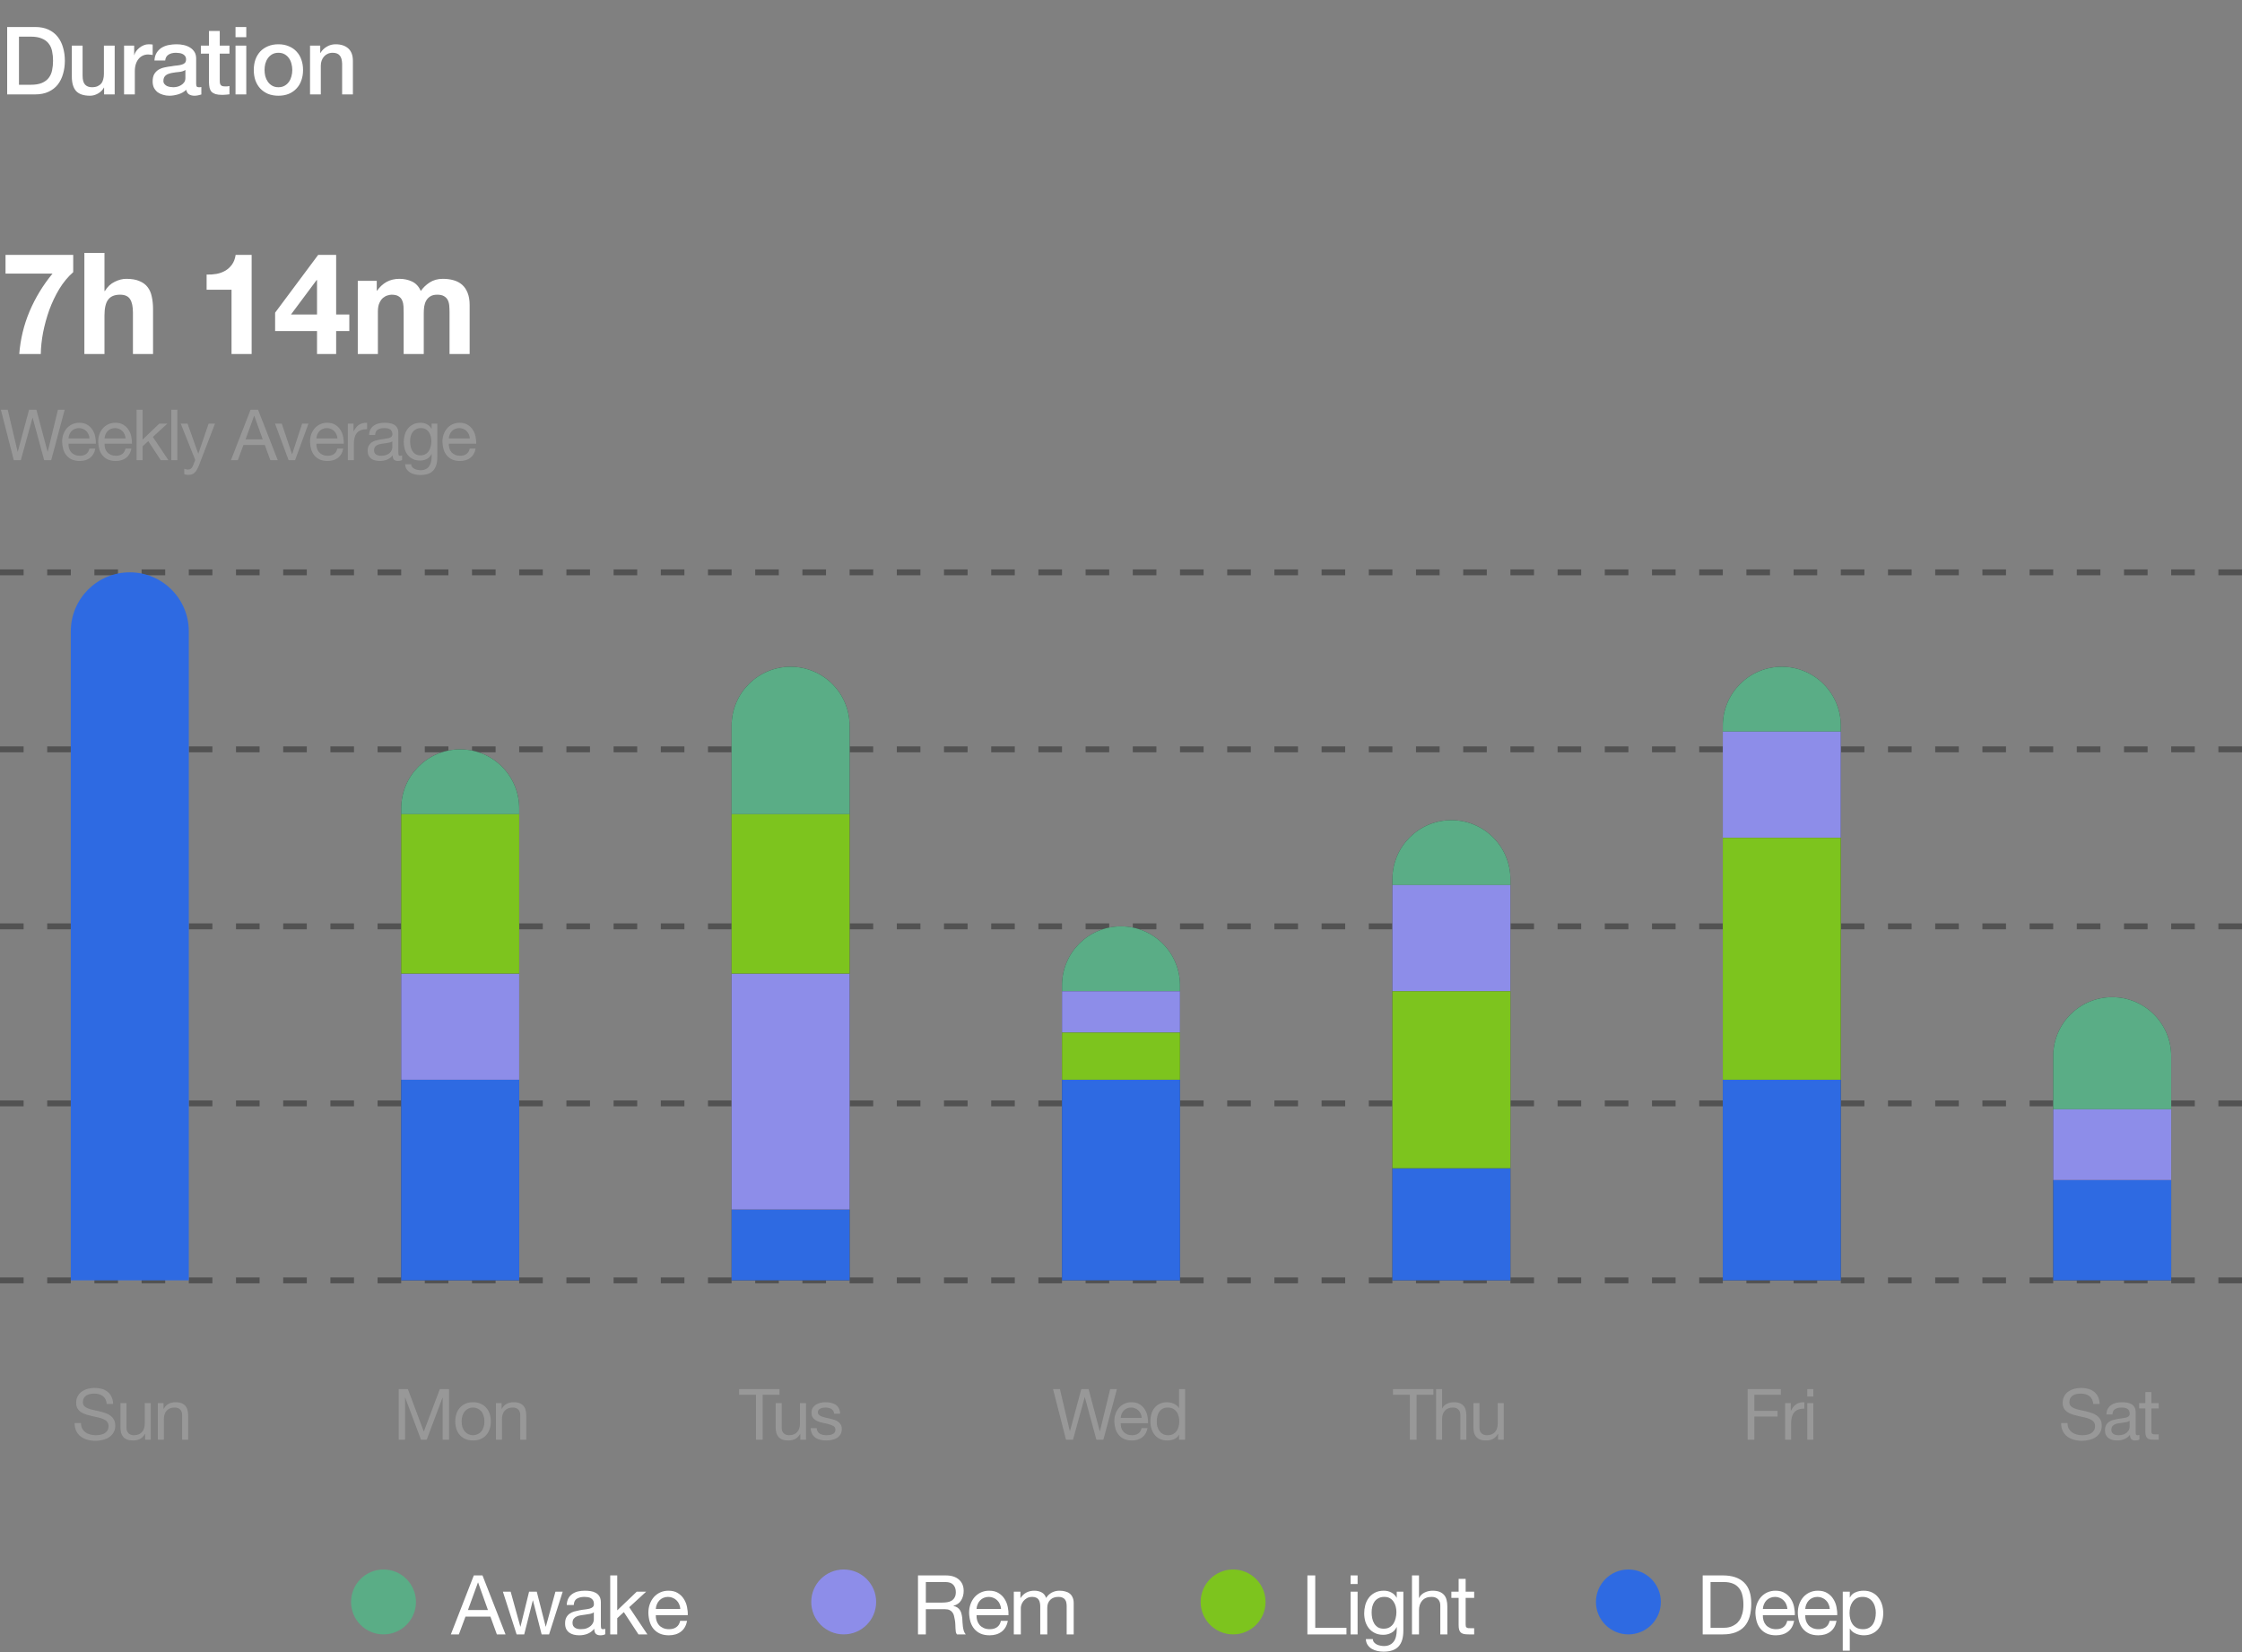 <svg width="380" height="280" viewBox="0 0 380 280" fill="none" xmlns="http://www.w3.org/2000/svg">
<rect x="0" y="0" width="380" height="280" fill="#808080" stroke="none"/>
<path d="M1.216 4.576H5.952C6.827 4.576 7.584 4.725 8.224 5.024C8.864 5.323 9.387 5.733 9.792 6.256C10.197 6.768 10.496 7.371 10.688 8.064C10.891 8.757 10.992 9.499 10.992 10.288C10.992 11.077 10.891 11.819 10.688 12.512C10.496 13.205 10.197 13.813 9.792 14.336C9.387 14.848 8.864 15.253 8.224 15.552C7.584 15.851 6.827 16 5.952 16H1.216V4.576ZM3.216 14.368H5.184C5.963 14.368 6.597 14.267 7.088 14.064C7.589 13.851 7.979 13.563 8.256 13.2C8.544 12.827 8.736 12.395 8.832 11.904C8.939 11.403 8.992 10.864 8.992 10.288C8.992 9.712 8.939 9.179 8.832 8.688C8.736 8.187 8.544 7.755 8.256 7.392C7.979 7.019 7.589 6.731 7.088 6.528C6.597 6.315 5.963 6.208 5.184 6.208H3.216V14.368ZM19.438 16H17.645V14.848H17.613C17.39 15.264 17.053 15.6 16.605 15.856C16.168 16.101 15.72 16.224 15.261 16.224C14.174 16.224 13.384 15.957 12.893 15.424C12.414 14.88 12.174 14.064 12.174 12.976V7.728H13.998V12.8C13.998 13.525 14.136 14.037 14.414 14.336C14.691 14.635 15.08 14.784 15.582 14.784C15.966 14.784 16.285 14.725 16.541 14.608C16.797 14.491 17.006 14.336 17.166 14.144C17.326 13.941 17.438 13.701 17.502 13.424C17.576 13.147 17.613 12.848 17.613 12.528V7.728H19.438V16ZM21.028 7.728H22.74V9.328H22.772C22.825 9.104 22.926 8.885 23.076 8.672C23.236 8.459 23.422 8.267 23.636 8.096C23.86 7.915 24.105 7.771 24.372 7.664C24.638 7.557 24.91 7.504 25.188 7.504C25.401 7.504 25.545 7.509 25.62 7.52C25.705 7.531 25.79 7.541 25.876 7.552V9.312C25.748 9.291 25.614 9.275 25.476 9.264C25.348 9.243 25.22 9.232 25.092 9.232C24.782 9.232 24.489 9.296 24.212 9.424C23.945 9.541 23.71 9.723 23.508 9.968C23.305 10.203 23.145 10.496 23.028 10.848C22.91 11.2 22.852 11.605 22.852 12.064V16H21.028V7.728ZM33.247 14.16C33.247 14.384 33.274 14.544 33.327 14.64C33.391 14.736 33.509 14.784 33.679 14.784C33.733 14.784 33.797 14.784 33.871 14.784C33.946 14.784 34.031 14.773 34.127 14.752V16.016C34.063 16.037 33.978 16.059 33.871 16.08C33.775 16.112 33.674 16.139 33.567 16.16C33.461 16.181 33.354 16.197 33.247 16.208C33.141 16.219 33.05 16.224 32.975 16.224C32.602 16.224 32.293 16.149 32.047 16C31.802 15.851 31.642 15.589 31.567 15.216C31.205 15.568 30.757 15.824 30.223 15.984C29.701 16.144 29.194 16.224 28.703 16.224C28.33 16.224 27.973 16.171 27.631 16.064C27.29 15.968 26.986 15.824 26.719 15.632C26.463 15.429 26.255 15.179 26.095 14.88C25.946 14.571 25.871 14.213 25.871 13.808C25.871 13.296 25.962 12.88 26.143 12.56C26.335 12.24 26.581 11.989 26.879 11.808C27.189 11.627 27.53 11.499 27.903 11.424C28.287 11.339 28.671 11.275 29.055 11.232C29.386 11.168 29.701 11.125 29.999 11.104C30.298 11.072 30.559 11.024 30.783 10.96C31.018 10.896 31.199 10.8 31.327 10.672C31.466 10.533 31.535 10.331 31.535 10.064C31.535 9.829 31.477 9.637 31.359 9.488C31.253 9.339 31.114 9.227 30.943 9.152C30.783 9.067 30.602 9.013 30.399 8.992C30.197 8.96 30.005 8.944 29.823 8.944C29.311 8.944 28.89 9.051 28.559 9.264C28.229 9.477 28.042 9.808 27.999 10.256H26.175C26.207 9.723 26.335 9.28 26.559 8.928C26.783 8.576 27.066 8.293 27.407 8.08C27.759 7.867 28.154 7.717 28.591 7.632C29.029 7.547 29.477 7.504 29.935 7.504C30.341 7.504 30.741 7.547 31.135 7.632C31.53 7.717 31.882 7.856 32.191 8.048C32.511 8.24 32.767 8.491 32.959 8.8C33.151 9.099 33.247 9.467 33.247 9.904V14.16ZM31.423 11.856C31.146 12.037 30.805 12.149 30.399 12.192C29.994 12.224 29.589 12.277 29.183 12.352C28.991 12.384 28.805 12.432 28.623 12.496C28.442 12.549 28.282 12.629 28.143 12.736C28.005 12.832 27.893 12.965 27.807 13.136C27.733 13.296 27.695 13.493 27.695 13.728C27.695 13.931 27.754 14.101 27.871 14.24C27.989 14.379 28.127 14.491 28.287 14.576C28.458 14.651 28.639 14.704 28.831 14.736C29.034 14.768 29.215 14.784 29.375 14.784C29.578 14.784 29.797 14.757 30.031 14.704C30.266 14.651 30.485 14.56 30.687 14.432C30.901 14.304 31.077 14.144 31.215 13.952C31.354 13.749 31.423 13.504 31.423 13.216V11.856ZM34.045 7.728H35.421V5.248H37.245V7.728H38.893V9.088H37.245V13.504C37.245 13.696 37.25 13.861 37.261 14C37.282 14.139 37.319 14.256 37.373 14.352C37.437 14.448 37.527 14.523 37.645 14.576C37.762 14.619 37.922 14.64 38.125 14.64C38.253 14.64 38.381 14.64 38.509 14.64C38.637 14.629 38.765 14.608 38.893 14.576V15.984C38.69 16.005 38.493 16.027 38.301 16.048C38.109 16.069 37.911 16.08 37.709 16.08C37.229 16.08 36.839 16.037 36.541 15.952C36.253 15.856 36.023 15.723 35.853 15.552C35.693 15.371 35.581 15.147 35.517 14.88C35.463 14.613 35.431 14.309 35.421 13.968V9.088H34.045V7.728ZM39.919 4.576H41.743V6.304H39.919V4.576ZM39.919 7.728H41.743V16H39.919V7.728ZM47.19 16.224C46.528 16.224 45.936 16.117 45.413 15.904C44.901 15.68 44.464 15.376 44.102 14.992C43.749 14.608 43.477 14.149 43.285 13.616C43.104 13.083 43.014 12.496 43.014 11.856C43.014 11.227 43.104 10.645 43.285 10.112C43.477 9.579 43.749 9.12 44.102 8.736C44.464 8.352 44.901 8.053 45.413 7.84C45.936 7.616 46.528 7.504 47.19 7.504C47.851 7.504 48.438 7.616 48.95 7.84C49.472 8.053 49.91 8.352 50.261 8.736C50.624 9.12 50.896 9.579 51.078 10.112C51.27 10.645 51.365 11.227 51.365 11.856C51.365 12.496 51.27 13.083 51.078 13.616C50.896 14.149 50.624 14.608 50.261 14.992C49.91 15.376 49.472 15.68 48.95 15.904C48.438 16.117 47.851 16.224 47.19 16.224ZM47.19 14.784C47.595 14.784 47.947 14.699 48.245 14.528C48.544 14.357 48.789 14.133 48.981 13.856C49.173 13.579 49.312 13.269 49.398 12.928C49.493 12.576 49.541 12.219 49.541 11.856C49.541 11.504 49.493 11.152 49.398 10.8C49.312 10.448 49.173 10.139 48.981 9.872C48.789 9.595 48.544 9.371 48.245 9.2C47.947 9.029 47.595 8.944 47.19 8.944C46.784 8.944 46.432 9.029 46.133 9.2C45.835 9.371 45.59 9.595 45.398 9.872C45.206 10.139 45.062 10.448 44.965 10.8C44.88 11.152 44.837 11.504 44.837 11.856C44.837 12.219 44.88 12.576 44.965 12.928C45.062 13.269 45.206 13.579 45.398 13.856C45.59 14.133 45.835 14.357 46.133 14.528C46.432 14.699 46.784 14.784 47.19 14.784ZM52.548 7.728H54.276V8.944L54.309 8.976C54.586 8.517 54.949 8.16 55.397 7.904C55.844 7.637 56.34 7.504 56.885 7.504C57.791 7.504 58.506 7.739 59.029 8.208C59.551 8.677 59.812 9.381 59.812 10.32V16H57.989V10.8C57.967 10.149 57.828 9.68 57.572 9.392C57.316 9.093 56.916 8.944 56.373 8.944C56.063 8.944 55.786 9.003 55.541 9.12C55.295 9.227 55.087 9.381 54.916 9.584C54.746 9.776 54.612 10.005 54.517 10.272C54.42 10.539 54.373 10.821 54.373 11.12V16H52.548V7.728Z" fill="white"/>
<path d="M12.409 46.128C11.529 46.896 10.745 47.84 10.057 48.96C9.385 50.08 8.817 51.272 8.353 52.536C7.905 53.8 7.553 55.08 7.297 56.376C7.057 57.672 6.929 58.88 6.913 60H3.265C3.457 57.488 4.041 55.072 5.017 52.752C6.009 50.432 7.305 48.304 8.905 46.368H0.937V43.2H12.409V46.128ZM14.3 42.864H17.708V49.32H17.78C18.212 48.6 18.764 48.08 19.436 47.76C20.108 47.424 20.764 47.256 21.404 47.256C22.316 47.256 23.06 47.384 23.636 47.64C24.228 47.88 24.692 48.224 25.028 48.672C25.364 49.104 25.596 49.64 25.724 50.28C25.868 50.904 25.94 51.6 25.94 52.368V60H22.532V52.992C22.532 51.968 22.372 51.208 22.052 50.712C21.732 50.2 21.164 49.944 20.348 49.944C19.42 49.944 18.748 50.224 18.332 50.784C17.916 51.328 17.708 52.232 17.708 53.496V60H14.3V42.864ZM42.651 60H39.243V49.104H35.02V46.536C35.611 46.552 36.179 46.512 36.724 46.416C37.283 46.304 37.779 46.12 38.212 45.864C38.66 45.592 39.035 45.24 39.34 44.808C39.644 44.376 39.843 43.84 39.94 43.2H42.651V60ZM53.734 47.472H53.662L49.318 53.304H53.734V47.472ZM53.734 56.112H46.63V52.992L53.926 43.2H56.974V53.304H59.206V56.112H56.974V60H53.734V56.112ZM60.641 47.592H63.857V49.272H63.905C64.353 48.632 64.889 48.136 65.513 47.784C66.153 47.432 66.881 47.256 67.697 47.256C68.481 47.256 69.193 47.408 69.833 47.712C70.489 48.016 70.985 48.552 71.321 49.32C71.689 48.776 72.185 48.296 72.809 47.88C73.449 47.464 74.201 47.256 75.065 47.256C75.721 47.256 76.329 47.336 76.889 47.496C77.449 47.656 77.929 47.912 78.329 48.264C78.729 48.616 79.041 49.08 79.265 49.656C79.489 50.216 79.601 50.896 79.601 51.696V60H76.193V52.968C76.193 52.552 76.177 52.16 76.145 51.792C76.113 51.424 76.025 51.104 75.881 50.832C75.737 50.56 75.521 50.344 75.233 50.184C74.961 50.024 74.585 49.944 74.105 49.944C73.625 49.944 73.233 50.04 72.929 50.232C72.641 50.408 72.409 50.648 72.233 50.952C72.073 51.24 71.961 51.576 71.897 51.96C71.849 52.328 71.825 52.704 71.825 53.088V60H68.417V53.04C68.417 52.672 68.409 52.312 68.393 51.96C68.377 51.592 68.305 51.256 68.177 50.952C68.065 50.648 67.865 50.408 67.577 50.232C67.305 50.04 66.897 49.944 66.353 49.944C66.193 49.944 65.977 49.984 65.705 50.064C65.449 50.128 65.193 50.264 64.937 50.472C64.697 50.664 64.489 50.952 64.313 51.336C64.137 51.704 64.049 52.192 64.049 52.8V60H60.641V47.592Z" fill="white"/>
<path d="M8.676 78H7.488L5.532 70.8H5.508L3.528 78H2.34L0.144 69.432H1.308L2.988 76.56H3.012L4.932 69.432H6.168L8.064 76.56H8.088L9.828 69.432H10.968L8.676 78ZM15.172 74.304C15.156 74.064 15.1 73.836 15.004 73.62C14.916 73.404 14.792 73.22 14.632 73.068C14.48 72.908 14.296 72.784 14.08 72.696C13.872 72.6 13.64 72.552 13.384 72.552C13.12 72.552 12.88 72.6 12.664 72.696C12.456 72.784 12.276 72.908 12.124 73.068C11.972 73.228 11.852 73.416 11.764 73.632C11.676 73.84 11.624 74.064 11.608 74.304H15.172ZM16.156 76.032C16.02 76.728 15.72 77.252 15.256 77.604C14.792 77.956 14.208 78.132 13.504 78.132C13.008 78.132 12.576 78.052 12.208 77.892C11.848 77.732 11.544 77.508 11.296 77.22C11.048 76.932 10.86 76.588 10.732 76.188C10.612 75.788 10.544 75.352 10.528 74.88C10.528 74.408 10.6 73.976 10.744 73.584C10.888 73.192 11.088 72.852 11.344 72.564C11.608 72.276 11.916 72.052 12.268 71.892C12.628 71.732 13.02 71.652 13.444 71.652C13.996 71.652 14.452 71.768 14.812 72C15.18 72.224 15.472 72.512 15.688 72.864C15.912 73.216 16.064 73.6 16.144 74.016C16.232 74.432 16.268 74.828 16.252 75.204H11.608C11.6 75.476 11.632 75.736 11.704 75.984C11.776 76.224 11.892 76.44 12.052 76.632C12.212 76.816 12.416 76.964 12.664 77.076C12.912 77.188 13.204 77.244 13.54 77.244C13.972 77.244 14.324 77.144 14.596 76.944C14.876 76.744 15.06 76.44 15.148 76.032H16.156ZM21.284 74.304C21.268 74.064 21.212 73.836 21.116 73.62C21.028 73.404 20.904 73.22 20.744 73.068C20.592 72.908 20.408 72.784 20.192 72.696C19.984 72.6 19.752 72.552 19.496 72.552C19.232 72.552 18.992 72.6 18.776 72.696C18.568 72.784 18.388 72.908 18.236 73.068C18.084 73.228 17.964 73.416 17.876 73.632C17.788 73.84 17.736 74.064 17.72 74.304H21.284ZM22.268 76.032C22.132 76.728 21.832 77.252 21.368 77.604C20.904 77.956 20.32 78.132 19.616 78.132C19.12 78.132 18.688 78.052 18.32 77.892C17.96 77.732 17.656 77.508 17.408 77.22C17.16 76.932 16.972 76.588 16.844 76.188C16.724 75.788 16.656 75.352 16.64 74.88C16.64 74.408 16.712 73.976 16.856 73.584C17 73.192 17.2 72.852 17.456 72.564C17.72 72.276 18.028 72.052 18.38 71.892C18.74 71.732 19.132 71.652 19.556 71.652C20.108 71.652 20.564 71.768 20.924 72C21.292 72.224 21.584 72.512 21.8 72.864C22.024 73.216 22.176 73.6 22.256 74.016C22.344 74.432 22.38 74.828 22.364 75.204H17.72C17.712 75.476 17.744 75.736 17.816 75.984C17.888 76.224 18.004 76.44 18.164 76.632C18.324 76.816 18.528 76.964 18.776 77.076C19.024 77.188 19.316 77.244 19.652 77.244C20.084 77.244 20.436 77.144 20.708 76.944C20.988 76.744 21.172 76.44 21.26 76.032H22.268ZM23.148 69.432H24.168V74.508L27 71.796H28.368L25.908 74.052L28.548 78H27.252L25.128 74.76L24.168 75.648V78H23.148V69.432ZM29.038 69.432H30.058V78H29.038V69.432ZM33.74 78.828C33.62 79.132 33.501 79.388 33.38 79.596C33.269 79.804 33.141 79.972 32.996 80.1C32.861 80.236 32.705 80.332 32.529 80.388C32.361 80.452 32.164 80.484 31.941 80.484C31.82 80.484 31.701 80.476 31.581 80.46C31.46 80.444 31.345 80.416 31.233 80.376V79.44C31.32 79.48 31.421 79.512 31.532 79.536C31.652 79.568 31.753 79.584 31.832 79.584C32.041 79.584 32.212 79.532 32.349 79.428C32.492 79.332 32.6 79.192 32.672 79.008L33.093 77.964L30.633 71.796H31.785L33.596 76.872H33.62L35.361 71.796H36.441L33.74 78.828ZM41.622 74.46H44.526L43.098 70.464H43.074L41.622 74.46ZM42.474 69.432H43.734L47.082 78H45.822L44.886 75.42H41.262L40.302 78H39.138L42.474 69.432ZM50.011 78H48.919L46.615 71.796H47.755L49.495 76.968H49.519L51.211 71.796H52.279L50.011 78ZM57.189 74.304C57.173 74.064 57.117 73.836 57.021 73.62C56.933 73.404 56.809 73.22 56.649 73.068C56.497 72.908 56.313 72.784 56.097 72.696C55.889 72.6 55.657 72.552 55.401 72.552C55.137 72.552 54.897 72.6 54.681 72.696C54.473 72.784 54.293 72.908 54.141 73.068C53.989 73.228 53.869 73.416 53.781 73.632C53.693 73.84 53.641 74.064 53.625 74.304H57.189ZM58.173 76.032C58.037 76.728 57.737 77.252 57.273 77.604C56.809 77.956 56.225 78.132 55.521 78.132C55.025 78.132 54.593 78.052 54.225 77.892C53.865 77.732 53.561 77.508 53.313 77.22C53.065 76.932 52.877 76.588 52.749 76.188C52.629 75.788 52.561 75.352 52.545 74.88C52.545 74.408 52.617 73.976 52.761 73.584C52.905 73.192 53.105 72.852 53.361 72.564C53.625 72.276 53.933 72.052 54.285 71.892C54.645 71.732 55.037 71.652 55.461 71.652C56.013 71.652 56.469 71.768 56.829 72C57.197 72.224 57.489 72.512 57.705 72.864C57.929 73.216 58.081 73.6 58.161 74.016C58.249 74.432 58.285 74.828 58.269 75.204H53.625C53.617 75.476 53.649 75.736 53.721 75.984C53.793 76.224 53.909 76.44 54.069 76.632C54.229 76.816 54.433 76.964 54.681 77.076C54.929 77.188 55.221 77.244 55.557 77.244C55.989 77.244 56.341 77.144 56.613 76.944C56.893 76.744 57.077 76.44 57.165 76.032H58.173ZM58.957 71.796H59.917V73.104H59.941C60.189 72.6 60.493 72.228 60.853 71.988C61.213 71.748 61.669 71.636 62.221 71.652V72.732C61.813 72.732 61.465 72.788 61.177 72.9C60.889 73.012 60.657 73.176 60.481 73.392C60.305 73.608 60.177 73.872 60.097 74.184C60.017 74.488 59.977 74.84 59.977 75.24V78H58.957V71.796ZM68.152 77.976C67.976 78.08 67.732 78.132 67.42 78.132C67.156 78.132 66.944 78.06 66.784 77.916C66.632 77.764 66.556 77.52 66.556 77.184C66.276 77.52 65.948 77.764 65.572 77.916C65.204 78.06 64.804 78.132 64.372 78.132C64.092 78.132 63.824 78.1 63.568 78.036C63.32 77.972 63.104 77.872 62.92 77.736C62.736 77.6 62.588 77.424 62.476 77.208C62.372 76.984 62.32 76.716 62.32 76.404C62.32 76.052 62.38 75.764 62.5 75.54C62.62 75.316 62.776 75.136 62.968 75C63.168 74.856 63.392 74.748 63.64 74.676C63.896 74.604 64.156 74.544 64.42 74.496C64.7 74.44 64.964 74.4 65.212 74.376C65.468 74.344 65.692 74.304 65.884 74.256C66.076 74.2 66.228 74.124 66.34 74.028C66.452 73.924 66.508 73.776 66.508 73.584C66.508 73.36 66.464 73.18 66.376 73.044C66.296 72.908 66.188 72.804 66.052 72.732C65.924 72.66 65.776 72.612 65.608 72.588C65.448 72.564 65.288 72.552 65.128 72.552C64.696 72.552 64.336 72.636 64.048 72.804C63.76 72.964 63.604 73.272 63.58 73.728H62.56C62.576 73.344 62.656 73.02 62.8 72.756C62.944 72.492 63.136 72.28 63.376 72.12C63.616 71.952 63.888 71.832 64.192 71.76C64.504 71.688 64.836 71.652 65.188 71.652C65.468 71.652 65.744 71.672 66.016 71.712C66.296 71.752 66.548 71.836 66.772 71.964C66.996 72.084 67.176 72.256 67.312 72.48C67.448 72.704 67.516 72.996 67.516 73.356V76.548C67.516 76.788 67.528 76.964 67.552 77.076C67.584 77.188 67.68 77.244 67.84 77.244C67.928 77.244 68.032 77.224 68.152 77.184V77.976ZM66.496 74.796C66.368 74.892 66.2 74.964 65.992 75.012C65.784 75.052 65.564 75.088 65.332 75.12C65.108 75.144 64.88 75.176 64.648 75.216C64.416 75.248 64.208 75.304 64.024 75.384C63.84 75.464 63.688 75.58 63.568 75.732C63.456 75.876 63.4 76.076 63.4 76.332C63.4 76.5 63.432 76.644 63.496 76.764C63.568 76.876 63.656 76.968 63.76 77.04C63.872 77.112 64 77.164 64.144 77.196C64.288 77.228 64.44 77.244 64.6 77.244C64.936 77.244 65.224 77.2 65.464 77.112C65.704 77.016 65.9 76.9 66.052 76.764C66.204 76.62 66.316 76.468 66.388 76.308C66.46 76.14 66.496 75.984 66.496 75.84V74.796ZM74.12 77.472C74.12 78.488 73.888 79.248 73.424 79.752C72.96 80.256 72.232 80.508 71.24 80.508C70.952 80.508 70.656 80.476 70.352 80.412C70.056 80.348 69.784 80.244 69.536 80.1C69.296 79.956 69.096 79.768 68.936 79.536C68.776 79.304 68.688 79.02 68.672 78.684H69.692C69.7 78.868 69.756 79.024 69.86 79.152C69.972 79.28 70.104 79.384 70.256 79.464C70.416 79.544 70.588 79.6 70.772 79.632C70.956 79.672 71.132 79.692 71.3 79.692C71.636 79.692 71.92 79.632 72.152 79.512C72.384 79.4 72.576 79.24 72.728 79.032C72.88 78.832 72.988 78.588 73.052 78.3C73.124 78.012 73.16 77.696 73.16 77.352V76.944H73.136C72.96 77.328 72.692 77.612 72.332 77.796C71.98 77.972 71.604 78.06 71.204 78.06C70.74 78.06 70.336 77.976 69.992 77.808C69.648 77.64 69.36 77.416 69.128 77.136C68.896 76.848 68.72 76.516 68.6 76.14C68.488 75.756 68.432 75.352 68.432 74.928C68.432 74.56 68.48 74.184 68.576 73.8C68.672 73.408 68.832 73.056 69.056 72.744C69.28 72.424 69.576 72.164 69.944 71.964C70.312 71.756 70.764 71.652 71.3 71.652C71.692 71.652 72.052 71.74 72.38 71.916C72.708 72.084 72.964 72.34 73.148 72.684H73.16V71.796H74.12V77.472ZM71.264 77.172C71.6 77.172 71.884 77.104 72.116 76.968C72.356 76.824 72.548 76.64 72.692 76.416C72.836 76.184 72.94 75.924 73.004 75.636C73.076 75.348 73.112 75.06 73.112 74.772C73.112 74.5 73.08 74.232 73.016 73.968C72.952 73.704 72.848 73.468 72.704 73.26C72.568 73.044 72.388 72.872 72.164 72.744C71.94 72.616 71.668 72.552 71.348 72.552C71.02 72.552 70.74 72.616 70.508 72.744C70.276 72.864 70.084 73.028 69.932 73.236C69.788 73.444 69.68 73.684 69.608 73.956C69.544 74.228 69.512 74.512 69.512 74.808C69.512 75.088 69.54 75.368 69.596 75.648C69.652 75.928 69.748 76.184 69.884 76.416C70.02 76.64 70.2 76.824 70.424 76.968C70.648 77.104 70.928 77.172 71.264 77.172ZM79.633 74.304C79.617 74.064 79.561 73.836 79.465 73.62C79.377 73.404 79.253 73.22 79.093 73.068C78.941 72.908 78.757 72.784 78.541 72.696C78.333 72.6 78.101 72.552 77.845 72.552C77.581 72.552 77.341 72.6 77.125 72.696C76.917 72.784 76.737 72.908 76.585 73.068C76.433 73.228 76.313 73.416 76.225 73.632C76.137 73.84 76.085 74.064 76.069 74.304H79.633ZM80.617 76.032C80.481 76.728 80.181 77.252 79.717 77.604C79.253 77.956 78.669 78.132 77.965 78.132C77.469 78.132 77.037 78.052 76.669 77.892C76.309 77.732 76.005 77.508 75.757 77.22C75.509 76.932 75.321 76.588 75.193 76.188C75.073 75.788 75.005 75.352 74.989 74.88C74.989 74.408 75.061 73.976 75.205 73.584C75.349 73.192 75.549 72.852 75.805 72.564C76.069 72.276 76.377 72.052 76.729 71.892C77.089 71.732 77.481 71.652 77.905 71.652C78.457 71.652 78.913 71.768 79.273 72C79.641 72.224 79.933 72.512 80.149 72.864C80.373 73.216 80.525 73.6 80.605 74.016C80.693 74.432 80.729 74.828 80.713 75.204H76.069C76.061 75.476 76.093 75.736 76.165 75.984C76.237 76.224 76.353 76.44 76.513 76.632C76.673 76.816 76.877 76.964 77.125 77.076C77.373 77.188 77.665 77.244 78.001 77.244C78.433 77.244 78.785 77.144 79.057 76.944C79.337 76.744 79.521 76.44 79.609 76.032H80.617Z" fill="#989898"/>
<path d="M0 97H380" stroke="#525252" stroke-dasharray="4 4"/>
<path d="M0 127H380" stroke="#525252" stroke-dasharray="4 4"/>
<path d="M0 157H380" stroke="#525252" stroke-dasharray="4 4"/>
<path d="M0 187H380" stroke="#525252" stroke-dasharray="4 4"/>
<path d="M0 217H380" stroke="#525252" stroke-dasharray="4 4"/>
<path d="M18.095 237.94C18.031 237.324 17.807 236.88 17.423 236.608C17.047 236.328 16.563 236.188 15.971 236.188C15.731 236.188 15.495 236.212 15.263 236.26C15.031 236.308 14.823 236.388 14.639 236.5C14.463 236.612 14.319 236.764 14.207 236.956C14.103 237.14 14.051 237.372 14.051 237.652C14.051 237.916 14.127 238.132 14.279 238.3C14.439 238.46 14.647 238.592 14.903 238.696C15.167 238.8 15.463 238.888 15.791 238.96C16.119 239.024 16.451 239.096 16.787 239.176C17.131 239.256 17.467 239.352 17.795 239.464C18.123 239.568 18.415 239.712 18.671 239.896C18.935 240.08 19.143 240.312 19.295 240.592C19.455 240.872 19.535 241.224 19.535 241.648C19.535 242.104 19.431 242.496 19.223 242.824C19.023 243.144 18.763 243.408 18.443 243.616C18.123 243.816 17.763 243.96 17.363 244.048C16.971 244.144 16.579 244.192 16.187 244.192C15.707 244.192 15.251 244.132 14.819 244.012C14.395 243.892 14.019 243.712 13.691 243.472C13.371 243.224 13.115 242.912 12.923 242.536C12.739 242.152 12.647 241.7 12.647 241.18H13.727C13.727 241.54 13.795 241.852 13.931 242.116C14.075 242.372 14.259 242.584 14.483 242.752C14.715 242.92 14.983 243.044 15.287 243.124C15.591 243.204 15.903 243.244 16.223 243.244C16.479 243.244 16.735 243.22 16.991 243.172C17.255 243.124 17.491 243.044 17.699 242.932C17.907 242.812 18.075 242.652 18.203 242.452C18.331 242.252 18.395 241.996 18.395 241.684C18.395 241.388 18.315 241.148 18.155 240.964C18.003 240.78 17.795 240.632 17.531 240.52C17.275 240.4 16.983 240.304 16.655 240.232C16.327 240.16 15.991 240.088 15.647 240.016C15.311 239.936 14.979 239.848 14.651 239.752C14.323 239.648 14.027 239.516 13.763 239.356C13.507 239.188 13.299 238.976 13.139 238.72C12.987 238.456 12.911 238.128 12.911 237.736C12.911 237.304 12.999 236.932 13.175 236.62C13.351 236.3 13.583 236.04 13.871 235.84C14.167 235.632 14.499 235.48 14.867 235.384C15.243 235.28 15.627 235.228 16.019 235.228C16.459 235.228 16.867 235.28 17.243 235.384C17.619 235.488 17.947 235.652 18.227 235.876C18.515 236.1 18.739 236.384 18.899 236.728C19.067 237.064 19.159 237.468 19.175 237.94H18.095ZM25.555 244H24.595V243.016H24.571C24.355 243.4 24.079 243.684 23.743 243.868C23.407 244.044 23.011 244.132 22.555 244.132C22.147 244.132 21.807 244.08 21.535 243.976C21.263 243.864 21.043 243.708 20.875 243.508C20.707 243.308 20.587 243.072 20.515 242.8C20.451 242.52 20.419 242.212 20.419 241.876V237.796H21.439V241.996C21.439 242.38 21.551 242.684 21.775 242.908C21.999 243.132 22.307 243.244 22.699 243.244C23.011 243.244 23.279 243.196 23.503 243.1C23.735 243.004 23.927 242.868 24.079 242.692C24.231 242.516 24.343 242.312 24.415 242.08C24.495 241.84 24.535 241.58 24.535 241.3V237.796H25.555V244ZM26.754 237.796H27.714V238.78H27.738C28.162 238.028 28.834 237.652 29.754 237.652C30.162 237.652 30.502 237.708 30.774 237.82C31.046 237.932 31.266 238.088 31.434 238.288C31.602 238.488 31.718 238.728 31.782 239.008C31.854 239.28 31.89 239.584 31.89 239.92V244H30.87V239.8C30.87 239.416 30.758 239.112 30.534 238.888C30.31 238.664 30.002 238.552 29.61 238.552C29.298 238.552 29.026 238.6 28.794 238.696C28.57 238.792 28.382 238.928 28.23 239.104C28.078 239.28 27.962 239.488 27.882 239.728C27.81 239.96 27.774 240.216 27.774 240.496V244H26.754V237.796Z" fill="#989898"/>
<path d="M67.573 235.432H69.133L71.833 242.632L74.545 235.432H76.105V244H75.025V236.872H75.001L72.325 244H71.353L68.677 236.872H68.653V244H67.573V235.432ZM78.245 240.904C78.245 241.28 78.293 241.616 78.389 241.912C78.493 242.2 78.633 242.444 78.809 242.644C78.985 242.836 79.189 242.984 79.421 243.088C79.661 243.192 79.913 243.244 80.177 243.244C80.441 243.244 80.689 243.192 80.921 243.088C81.161 242.984 81.369 242.836 81.545 242.644C81.721 242.444 81.857 242.2 81.953 241.912C82.057 241.616 82.109 241.28 82.109 240.904C82.109 240.528 82.057 240.196 81.953 239.908C81.857 239.612 81.721 239.364 81.545 239.164C81.369 238.964 81.161 238.812 80.921 238.708C80.689 238.604 80.441 238.552 80.177 238.552C79.913 238.552 79.661 238.604 79.421 238.708C79.189 238.812 78.985 238.964 78.809 239.164C78.633 239.364 78.493 239.612 78.389 239.908C78.293 240.196 78.245 240.528 78.245 240.904ZM77.165 240.904C77.165 240.448 77.229 240.024 77.357 239.632C77.485 239.232 77.677 238.888 77.933 238.6C78.189 238.304 78.505 238.072 78.881 237.904C79.257 237.736 79.689 237.652 80.177 237.652C80.673 237.652 81.105 237.736 81.473 237.904C81.849 238.072 82.165 238.304 82.421 238.6C82.677 238.888 82.869 239.232 82.997 239.632C83.125 240.024 83.189 240.448 83.189 240.904C83.189 241.36 83.125 241.784 82.997 242.176C82.869 242.568 82.677 242.912 82.421 243.208C82.165 243.496 81.849 243.724 81.473 243.892C81.105 244.052 80.673 244.132 80.177 244.132C79.689 244.132 79.257 244.052 78.881 243.892C78.505 243.724 78.189 243.496 77.933 243.208C77.677 242.912 77.485 242.568 77.357 242.176C77.229 241.784 77.165 241.36 77.165 240.904ZM84.058 237.796H85.018V238.78H85.042C85.466 238.028 86.138 237.652 87.058 237.652C87.466 237.652 87.806 237.708 88.078 237.82C88.35 237.932 88.57 238.088 88.738 238.288C88.906 238.488 89.022 238.728 89.086 239.008C89.158 239.28 89.194 239.584 89.194 239.92V244H88.174V239.8C88.174 239.416 88.062 239.112 87.838 238.888C87.614 238.664 87.306 238.552 86.914 238.552C86.602 238.552 86.33 238.6 86.098 238.696C85.874 238.792 85.686 238.928 85.534 239.104C85.382 239.28 85.266 239.488 85.186 239.728C85.114 239.96 85.078 240.216 85.078 240.496V244H84.058V237.796Z" fill="#989898"/>
<path d="M128.128 236.392H125.272V235.432H132.124V236.392H129.268V244H128.128V236.392ZM136.607 244H135.647V243.016H135.623C135.407 243.4 135.131 243.684 134.795 243.868C134.459 244.044 134.063 244.132 133.607 244.132C133.199 244.132 132.859 244.08 132.587 243.976C132.315 243.864 132.095 243.708 131.927 243.508C131.759 243.308 131.639 243.072 131.567 242.8C131.503 242.52 131.471 242.212 131.471 241.876V237.796H132.491V241.996C132.491 242.38 132.603 242.684 132.827 242.908C133.051 243.132 133.359 243.244 133.751 243.244C134.063 243.244 134.331 243.196 134.555 243.1C134.787 243.004 134.979 242.868 135.131 242.692C135.283 242.516 135.395 242.312 135.467 242.08C135.547 241.84 135.587 241.58 135.587 241.3V237.796H136.607V244ZM138.43 242.044C138.438 242.268 138.49 242.46 138.586 242.62C138.682 242.772 138.806 242.896 138.958 242.992C139.118 243.08 139.294 243.144 139.486 243.184C139.686 243.224 139.89 243.244 140.098 243.244C140.258 243.244 140.426 243.232 140.602 243.208C140.778 243.184 140.938 243.14 141.082 243.076C141.234 243.012 141.358 242.92 141.454 242.8C141.55 242.672 141.598 242.512 141.598 242.32C141.598 242.056 141.498 241.856 141.298 241.72C141.098 241.584 140.846 241.476 140.542 241.396C140.246 241.308 139.922 241.232 139.57 241.168C139.218 241.096 138.89 241 138.586 240.88C138.29 240.752 138.042 240.576 137.842 240.352C137.642 240.128 137.542 239.816 137.542 239.416C137.542 239.104 137.61 238.836 137.746 238.612C137.89 238.388 138.07 238.208 138.286 238.072C138.51 237.928 138.758 237.824 139.03 237.76C139.31 237.688 139.586 237.652 139.858 237.652C140.21 237.652 140.534 237.684 140.83 237.748C141.126 237.804 141.386 237.908 141.61 238.06C141.842 238.204 142.026 238.404 142.162 238.66C142.298 238.908 142.378 239.22 142.402 239.596H141.382C141.366 239.396 141.314 239.232 141.226 239.104C141.138 238.968 141.026 238.86 140.89 238.78C140.754 238.7 140.602 238.644 140.434 238.612C140.274 238.572 140.11 238.552 139.942 238.552C139.79 238.552 139.634 238.564 139.474 238.588C139.322 238.612 139.182 238.656 139.054 238.72C138.926 238.776 138.822 238.856 138.742 238.96C138.662 239.056 138.622 239.184 138.622 239.344C138.622 239.52 138.682 239.668 138.802 239.788C138.93 239.9 139.09 239.996 139.282 240.076C139.474 240.148 139.69 240.212 139.93 240.268C140.17 240.316 140.41 240.368 140.65 240.424C140.906 240.48 141.154 240.548 141.394 240.628C141.642 240.708 141.858 240.816 142.042 240.952C142.234 241.08 142.386 241.244 142.498 241.444C142.618 241.644 142.678 241.892 142.678 242.188C142.678 242.564 142.598 242.876 142.438 243.124C142.286 243.372 142.082 243.572 141.826 243.724C141.578 243.876 141.294 243.98 140.974 244.036C140.662 244.1 140.35 244.132 140.038 244.132C139.694 244.132 139.366 244.096 139.054 244.024C138.742 243.952 138.466 243.836 138.226 243.676C137.986 243.508 137.794 243.292 137.65 243.028C137.506 242.756 137.426 242.428 137.41 242.044H138.43Z" fill="#989898"/>
<path d="M187.015 244H185.827L183.871 236.8H183.847L181.867 244H180.679L178.483 235.432H179.647L181.327 242.56H181.351L183.271 235.432H184.507L186.403 242.56H186.427L188.167 235.432H189.307L187.015 244ZM193.512 240.304C193.496 240.064 193.44 239.836 193.344 239.62C193.256 239.404 193.132 239.22 192.972 239.068C192.82 238.908 192.636 238.784 192.42 238.696C192.212 238.6 191.98 238.552 191.724 238.552C191.46 238.552 191.22 238.6 191.004 238.696C190.796 238.784 190.616 238.908 190.464 239.068C190.312 239.228 190.192 239.416 190.104 239.632C190.016 239.84 189.964 240.064 189.948 240.304H193.512ZM194.496 242.032C194.36 242.728 194.06 243.252 193.596 243.604C193.132 243.956 192.548 244.132 191.844 244.132C191.348 244.132 190.916 244.052 190.548 243.892C190.188 243.732 189.884 243.508 189.636 243.22C189.388 242.932 189.2 242.588 189.072 242.188C188.952 241.788 188.884 241.352 188.868 240.88C188.868 240.408 188.94 239.976 189.084 239.584C189.228 239.192 189.428 238.852 189.684 238.564C189.948 238.276 190.256 238.052 190.608 237.892C190.968 237.732 191.36 237.652 191.784 237.652C192.336 237.652 192.792 237.768 193.152 238C193.52 238.224 193.812 238.512 194.028 238.864C194.252 239.216 194.404 239.6 194.484 240.016C194.572 240.432 194.608 240.828 194.592 241.204H189.948C189.94 241.476 189.972 241.736 190.044 241.984C190.116 242.224 190.232 242.44 190.392 242.632C190.552 242.816 190.756 242.964 191.004 243.076C191.252 243.188 191.544 243.244 191.88 243.244C192.312 243.244 192.664 243.144 192.936 242.944C193.216 242.744 193.4 242.44 193.488 242.032H194.496ZM196.06 240.952C196.06 241.24 196.096 241.524 196.168 241.804C196.248 242.076 196.364 242.32 196.516 242.536C196.676 242.752 196.876 242.924 197.116 243.052C197.364 243.18 197.652 243.244 197.98 243.244C198.324 243.244 198.616 243.176 198.856 243.04C199.096 242.904 199.292 242.728 199.444 242.512C199.596 242.288 199.704 242.036 199.768 241.756C199.84 241.476 199.876 241.192 199.876 240.904C199.876 240.6 199.84 240.308 199.768 240.028C199.696 239.74 199.58 239.488 199.42 239.272C199.268 239.056 199.068 238.884 198.82 238.756C198.572 238.62 198.272 238.552 197.92 238.552C197.576 238.552 197.284 238.62 197.044 238.756C196.804 238.892 196.612 239.072 196.468 239.296C196.324 239.52 196.22 239.776 196.156 240.064C196.092 240.352 196.06 240.648 196.06 240.952ZM200.86 244H199.84V243.16H199.816C199.648 243.504 199.384 243.752 199.024 243.904C198.664 244.056 198.268 244.132 197.836 244.132C197.356 244.132 196.936 244.044 196.576 243.868C196.224 243.692 195.928 243.456 195.688 243.16C195.456 242.864 195.28 242.52 195.16 242.128C195.04 241.736 194.98 241.32 194.98 240.88C194.98 240.44 195.036 240.024 195.148 239.632C195.268 239.24 195.444 238.9 195.676 238.612C195.916 238.316 196.212 238.084 196.564 237.916C196.924 237.74 197.34 237.652 197.812 237.652C197.972 237.652 198.144 237.668 198.328 237.7C198.512 237.732 198.696 237.788 198.88 237.868C199.064 237.94 199.236 238.04 199.396 238.168C199.564 238.288 199.704 238.44 199.816 238.624H199.84V235.432H200.86V244Z" fill="#989898"/>
<path d="M238.957 236.392H236.101V235.432H242.953V236.392H240.097V244H238.957V236.392ZM243.402 235.432H244.422V238.708H244.446C244.526 238.516 244.638 238.356 244.782 238.228C244.926 238.092 245.086 237.984 245.262 237.904C245.446 237.816 245.634 237.752 245.826 237.712C246.026 237.672 246.218 237.652 246.402 237.652C246.81 237.652 247.15 237.708 247.422 237.82C247.694 237.932 247.914 238.088 248.082 238.288C248.25 238.488 248.366 238.728 248.43 239.008C248.502 239.28 248.538 239.584 248.538 239.92V244H247.518V239.8C247.518 239.416 247.406 239.112 247.182 238.888C246.958 238.664 246.65 238.552 246.258 238.552C245.946 238.552 245.674 238.6 245.442 238.696C245.218 238.792 245.03 238.928 244.878 239.104C244.726 239.28 244.61 239.488 244.53 239.728C244.458 239.96 244.422 240.216 244.422 240.496V244H243.402V235.432ZM254.873 244H253.913V243.016H253.889C253.673 243.4 253.397 243.684 253.061 243.868C252.725 244.044 252.329 244.132 251.873 244.132C251.465 244.132 251.125 244.08 250.853 243.976C250.581 243.864 250.361 243.708 250.193 243.508C250.025 243.308 249.905 243.072 249.833 242.8C249.769 242.52 249.737 242.212 249.737 241.876V237.796H250.757V241.996C250.757 242.38 250.869 242.684 251.093 242.908C251.317 243.132 251.625 243.244 252.017 243.244C252.329 243.244 252.597 243.196 252.821 243.1C253.053 243.004 253.245 242.868 253.397 242.692C253.549 242.516 253.661 242.312 253.733 242.08C253.813 241.84 253.853 241.58 253.853 241.3V237.796H254.873V244Z" fill="#989898"/>
<path d="M296.21 235.432H301.838V236.392H297.35V239.116H301.286V240.076H297.35V244H296.21V235.432ZM302.563 237.796H303.523V239.104H303.547C303.795 238.6 304.099 238.228 304.459 237.988C304.819 237.748 305.275 237.636 305.827 237.652V238.732C305.419 238.732 305.071 238.788 304.783 238.9C304.495 239.012 304.263 239.176 304.087 239.392C303.911 239.608 303.783 239.872 303.703 240.184C303.623 240.488 303.583 240.84 303.583 241.24V244H302.563V237.796ZM307.342 236.68H306.322V235.432H307.342V236.68ZM306.322 237.796H307.342V244H306.322V237.796Z" fill="#989898"/>
<path d="M354.791 237.94C354.727 237.324 354.503 236.88 354.119 236.608C353.743 236.328 353.259 236.188 352.667 236.188C352.427 236.188 352.191 236.212 351.959 236.26C351.727 236.308 351.519 236.388 351.335 236.5C351.159 236.612 351.015 236.764 350.903 236.956C350.799 237.14 350.747 237.372 350.747 237.652C350.747 237.916 350.823 238.132 350.975 238.3C351.135 238.46 351.343 238.592 351.599 238.696C351.863 238.8 352.159 238.888 352.487 238.96C352.815 239.024 353.147 239.096 353.483 239.176C353.827 239.256 354.163 239.352 354.491 239.464C354.819 239.568 355.111 239.712 355.367 239.896C355.631 240.08 355.839 240.312 355.991 240.592C356.151 240.872 356.231 241.224 356.231 241.648C356.231 242.104 356.127 242.496 355.919 242.824C355.719 243.144 355.459 243.408 355.139 243.616C354.819 243.816 354.459 243.96 354.059 244.048C353.667 244.144 353.275 244.192 352.883 244.192C352.403 244.192 351.947 244.132 351.515 244.012C351.091 243.892 350.715 243.712 350.387 243.472C350.067 243.224 349.811 242.912 349.619 242.536C349.435 242.152 349.343 241.7 349.343 241.18H350.423C350.423 241.54 350.491 241.852 350.627 242.116C350.771 242.372 350.955 242.584 351.179 242.752C351.411 242.92 351.679 243.044 351.983 243.124C352.287 243.204 352.599 243.244 352.919 243.244C353.175 243.244 353.431 243.22 353.687 243.172C353.951 243.124 354.187 243.044 354.395 242.932C354.603 242.812 354.771 242.652 354.899 242.452C355.027 242.252 355.091 241.996 355.091 241.684C355.091 241.388 355.011 241.148 354.851 240.964C354.699 240.78 354.491 240.632 354.227 240.52C353.971 240.4 353.679 240.304 353.351 240.232C353.023 240.16 352.687 240.088 352.343 240.016C352.007 239.936 351.675 239.848 351.347 239.752C351.019 239.648 350.723 239.516 350.459 239.356C350.203 239.188 349.995 238.976 349.835 238.72C349.683 238.456 349.607 238.128 349.607 237.736C349.607 237.304 349.695 236.932 349.871 236.62C350.047 236.3 350.279 236.04 350.567 235.84C350.863 235.632 351.195 235.48 351.563 235.384C351.939 235.28 352.323 235.228 352.715 235.228C353.155 235.228 353.563 235.28 353.939 235.384C354.315 235.488 354.643 235.652 354.923 235.876C355.211 236.1 355.435 236.384 355.595 236.728C355.763 237.064 355.855 237.468 355.871 237.94H354.791ZM362.611 243.976C362.435 244.08 362.191 244.132 361.879 244.132C361.615 244.132 361.403 244.06 361.243 243.916C361.091 243.764 361.015 243.52 361.015 243.184C360.735 243.52 360.407 243.764 360.031 243.916C359.663 244.06 359.263 244.132 358.831 244.132C358.551 244.132 358.283 244.1 358.027 244.036C357.779 243.972 357.563 243.872 357.379 243.736C357.195 243.6 357.047 243.424 356.935 243.208C356.831 242.984 356.779 242.716 356.779 242.404C356.779 242.052 356.839 241.764 356.959 241.54C357.079 241.316 357.235 241.136 357.427 241C357.627 240.856 357.851 240.748 358.099 240.676C358.355 240.604 358.615 240.544 358.879 240.496C359.159 240.44 359.423 240.4 359.671 240.376C359.927 240.344 360.151 240.304 360.343 240.256C360.535 240.2 360.687 240.124 360.799 240.028C360.911 239.924 360.967 239.776 360.967 239.584C360.967 239.36 360.923 239.18 360.835 239.044C360.755 238.908 360.647 238.804 360.511 238.732C360.383 238.66 360.235 238.612 360.067 238.588C359.907 238.564 359.747 238.552 359.587 238.552C359.155 238.552 358.795 238.636 358.507 238.804C358.219 238.964 358.063 239.272 358.039 239.728H357.019C357.035 239.344 357.115 239.02 357.259 238.756C357.403 238.492 357.595 238.28 357.835 238.12C358.075 237.952 358.347 237.832 358.651 237.76C358.963 237.688 359.295 237.652 359.647 237.652C359.927 237.652 360.203 237.672 360.475 237.712C360.755 237.752 361.007 237.836 361.231 237.964C361.455 238.084 361.635 238.256 361.771 238.48C361.907 238.704 361.975 238.996 361.975 239.356V242.548C361.975 242.788 361.987 242.964 362.011 243.076C362.043 243.188 362.139 243.244 362.299 243.244C362.387 243.244 362.491 243.224 362.611 243.184V243.976ZM360.955 240.796C360.827 240.892 360.659 240.964 360.451 241.012C360.243 241.052 360.023 241.088 359.791 241.12C359.567 241.144 359.339 241.176 359.107 241.216C358.875 241.248 358.667 241.304 358.483 241.384C358.299 241.464 358.147 241.58 358.027 241.732C357.915 241.876 357.859 242.076 357.859 242.332C357.859 242.5 357.891 242.644 357.955 242.764C358.027 242.876 358.115 242.968 358.219 243.04C358.331 243.112 358.459 243.164 358.603 243.196C358.747 243.228 358.899 243.244 359.059 243.244C359.395 243.244 359.683 243.2 359.923 243.112C360.163 243.016 360.359 242.9 360.511 242.764C360.663 242.62 360.775 242.468 360.847 242.308C360.919 242.14 360.955 241.984 360.955 241.84V240.796ZM364.643 237.796H365.879V238.696H364.643V242.548C364.643 242.668 364.651 242.764 364.667 242.836C364.691 242.908 364.731 242.964 364.787 243.004C364.843 243.044 364.919 243.072 365.015 243.088C365.119 243.096 365.251 243.1 365.411 243.1H365.879V244H365.099C364.835 244 364.607 243.984 364.415 243.952C364.231 243.912 364.079 243.844 363.959 243.748C363.847 243.652 363.763 243.516 363.707 243.34C363.651 243.164 363.623 242.932 363.623 242.644V238.696H362.567V237.796H363.623V235.936H364.643V237.796Z" fill="#989898"/>
<circle cx="65" cy="271.5" r="5.5" fill="#5AAD86"/>
<path d="M79.314 272.87H82.702L81.036 268.208H81.008L79.314 272.87ZM80.308 267.004H81.778L85.684 277H84.214L83.122 273.99H78.894L77.774 277H76.416L80.308 267.004ZM93.063 277H91.803L90.333 271.246H90.305L88.849 277H87.561L85.237 269.762H86.553L88.191 275.684H88.219L89.675 269.762H90.977L92.489 275.684H92.517L94.141 269.762H95.373L93.063 277ZM102.583 276.972C102.377 277.093 102.093 277.154 101.729 277.154C101.421 277.154 101.173 277.07 100.987 276.902C100.809 276.725 100.721 276.44 100.721 276.048C100.394 276.44 100.011 276.725 99.573 276.902C99.143 277.07 98.677 277.154 98.173 277.154C97.846 277.154 97.533 277.117 97.235 277.042C96.945 276.967 96.693 276.851 96.479 276.692C96.264 276.533 96.091 276.328 95.961 276.076C95.839 275.815 95.779 275.502 95.779 275.138C95.779 274.727 95.849 274.391 95.989 274.13C96.129 273.869 96.311 273.659 96.535 273.5C96.768 273.332 97.029 273.206 97.319 273.122C97.617 273.038 97.921 272.968 98.229 272.912C98.555 272.847 98.863 272.8 99.153 272.772C99.451 272.735 99.713 272.688 99.937 272.632C100.161 272.567 100.338 272.478 100.469 272.366C100.599 272.245 100.665 272.072 100.665 271.848C100.665 271.587 100.613 271.377 100.511 271.218C100.417 271.059 100.291 270.938 100.133 270.854C99.983 270.77 99.811 270.714 99.615 270.686C99.428 270.658 99.241 270.644 99.055 270.644C98.551 270.644 98.131 270.742 97.795 270.938C97.459 271.125 97.277 271.484 97.249 272.016H96.059C96.077 271.568 96.171 271.19 96.339 270.882C96.507 270.574 96.731 270.327 97.011 270.14C97.291 269.944 97.608 269.804 97.963 269.72C98.327 269.636 98.714 269.594 99.125 269.594C99.451 269.594 99.773 269.617 100.091 269.664C100.417 269.711 100.711 269.809 100.973 269.958C101.234 270.098 101.444 270.299 101.603 270.56C101.761 270.821 101.841 271.162 101.841 271.582V275.306C101.841 275.586 101.855 275.791 101.883 275.922C101.92 276.053 102.032 276.118 102.219 276.118C102.321 276.118 102.443 276.095 102.583 276.048V276.972ZM100.651 273.262C100.501 273.374 100.305 273.458 100.063 273.514C99.82 273.561 99.563 273.603 99.293 273.64C99.031 273.668 98.765 273.705 98.495 273.752C98.224 273.789 97.981 273.855 97.767 273.948C97.552 274.041 97.375 274.177 97.235 274.354C97.104 274.522 97.039 274.755 97.039 275.054C97.039 275.25 97.076 275.418 97.151 275.558C97.235 275.689 97.337 275.796 97.459 275.88C97.589 275.964 97.739 276.025 97.907 276.062C98.075 276.099 98.252 276.118 98.439 276.118C98.831 276.118 99.167 276.067 99.447 275.964C99.727 275.852 99.955 275.717 100.133 275.558C100.31 275.39 100.441 275.213 100.525 275.026C100.609 274.83 100.651 274.648 100.651 274.48V273.262ZM103.427 267.004H104.617V272.926L107.921 269.762H109.517L106.647 272.394L109.727 277H108.215L105.737 273.22L104.617 274.256V277H103.427V267.004ZM115.309 272.688C115.291 272.408 115.225 272.142 115.113 271.89C115.011 271.638 114.866 271.423 114.679 271.246C114.502 271.059 114.287 270.915 114.035 270.812C113.793 270.7 113.522 270.644 113.223 270.644C112.915 270.644 112.635 270.7 112.383 270.812C112.141 270.915 111.931 271.059 111.753 271.246C111.576 271.433 111.436 271.652 111.333 271.904C111.231 272.147 111.17 272.408 111.151 272.688H115.309ZM116.457 274.704C116.299 275.516 115.949 276.127 115.407 276.538C114.866 276.949 114.185 277.154 113.363 277.154C112.785 277.154 112.281 277.061 111.851 276.874C111.431 276.687 111.077 276.426 110.787 276.09C110.498 275.754 110.279 275.353 110.129 274.886C109.989 274.419 109.91 273.911 109.891 273.36C109.891 272.809 109.975 272.305 110.143 271.848C110.311 271.391 110.545 270.994 110.843 270.658C111.151 270.322 111.511 270.061 111.921 269.874C112.341 269.687 112.799 269.594 113.293 269.594C113.937 269.594 114.469 269.729 114.889 270C115.319 270.261 115.659 270.597 115.911 271.008C116.173 271.419 116.35 271.867 116.443 272.352C116.546 272.837 116.588 273.299 116.569 273.738H111.151C111.142 274.055 111.179 274.359 111.263 274.648C111.347 274.928 111.483 275.18 111.669 275.404C111.856 275.619 112.094 275.791 112.383 275.922C112.673 276.053 113.013 276.118 113.405 276.118C113.909 276.118 114.32 276.001 114.637 275.768C114.964 275.535 115.179 275.18 115.281 274.704H116.457Z" fill="white"/>
<circle cx="143" cy="271.5" r="5.5" fill="#8D8DE9"/>
<path d="M155.592 267.004H160.296C161.248 267.004 161.99 267.237 162.522 267.704C163.063 268.171 163.334 268.81 163.334 269.622C163.334 270.229 163.194 270.761 162.914 271.218C162.643 271.675 162.205 271.988 161.598 272.156V272.184C161.887 272.24 162.121 272.333 162.298 272.464C162.485 272.595 162.629 272.753 162.732 272.94C162.844 273.117 162.923 273.318 162.97 273.542C163.026 273.766 163.068 273.999 163.096 274.242C163.115 274.485 163.129 274.732 163.138 274.984C163.147 275.236 163.171 275.483 163.208 275.726C163.245 275.969 163.297 276.202 163.362 276.426C163.437 276.641 163.544 276.832 163.684 277H162.2C162.107 276.897 162.041 276.757 162.004 276.58C161.976 276.403 161.957 276.207 161.948 275.992C161.939 275.768 161.929 275.53 161.92 275.278C161.911 275.026 161.883 274.779 161.836 274.536C161.799 274.293 161.752 274.065 161.696 273.85C161.64 273.626 161.551 273.435 161.43 273.276C161.309 273.108 161.15 272.977 160.954 272.884C160.758 272.781 160.497 272.73 160.17 272.73H156.922V277H155.592V267.004ZM159.694 271.61C160.002 271.61 160.296 271.587 160.576 271.54C160.856 271.493 161.099 271.405 161.304 271.274C161.519 271.134 161.687 270.952 161.808 270.728C161.939 270.495 162.004 270.196 162.004 269.832C162.004 269.328 161.864 268.917 161.584 268.6C161.304 268.283 160.851 268.124 160.226 268.124H156.922V271.61H159.694ZM169.673 272.688C169.654 272.408 169.589 272.142 169.477 271.89C169.374 271.638 169.229 271.423 169.043 271.246C168.865 271.059 168.651 270.915 168.399 270.812C168.156 270.7 167.885 270.644 167.587 270.644C167.279 270.644 166.999 270.7 166.747 270.812C166.504 270.915 166.294 271.059 166.117 271.246C165.939 271.433 165.799 271.652 165.697 271.904C165.594 272.147 165.533 272.408 165.515 272.688H169.673ZM170.821 274.704C170.662 275.516 170.312 276.127 169.771 276.538C169.229 276.949 168.548 277.154 167.727 277.154C167.148 277.154 166.644 277.061 166.215 276.874C165.795 276.687 165.44 276.426 165.151 276.09C164.861 275.754 164.642 275.353 164.493 274.886C164.353 274.419 164.273 273.911 164.255 273.36C164.255 272.809 164.339 272.305 164.507 271.848C164.675 271.391 164.908 270.994 165.207 270.658C165.515 270.322 165.874 270.061 166.285 269.874C166.705 269.687 167.162 269.594 167.657 269.594C168.301 269.594 168.833 269.729 169.253 270C169.682 270.261 170.023 270.597 170.275 271.008C170.536 271.419 170.713 271.867 170.807 272.352C170.909 272.837 170.951 273.299 170.933 273.738H165.515C165.505 274.055 165.543 274.359 165.627 274.648C165.711 274.928 165.846 275.18 166.033 275.404C166.219 275.619 166.457 275.791 166.747 275.922C167.036 276.053 167.377 276.118 167.769 276.118C168.273 276.118 168.683 276.001 169.001 275.768C169.327 275.535 169.542 275.18 169.645 274.704H170.821ZM171.833 269.762H172.953V270.826H172.981C173.522 270.005 174.302 269.594 175.319 269.594C175.767 269.594 176.173 269.687 176.537 269.874C176.901 270.061 177.158 270.378 177.307 270.826C177.55 270.434 177.867 270.131 178.259 269.916C178.66 269.701 179.099 269.594 179.575 269.594C179.939 269.594 180.266 269.636 180.555 269.72C180.854 269.795 181.106 269.916 181.311 270.084C181.526 270.252 181.689 270.471 181.801 270.742C181.922 271.003 181.983 271.321 181.983 271.694V277H180.793V272.254C180.793 272.03 180.774 271.82 180.737 271.624C180.7 271.428 180.63 271.26 180.527 271.12C180.424 270.971 180.28 270.854 180.093 270.77C179.916 270.686 179.682 270.644 179.393 270.644C178.805 270.644 178.343 270.812 178.007 271.148C177.671 271.484 177.503 271.932 177.503 272.492V277H176.313V272.254C176.313 272.021 176.29 271.806 176.243 271.61C176.206 271.414 176.136 271.246 176.033 271.106C175.93 270.957 175.79 270.845 175.613 270.77C175.445 270.686 175.226 270.644 174.955 270.644C174.61 270.644 174.311 270.714 174.059 270.854C173.816 270.994 173.616 271.162 173.457 271.358C173.308 271.554 173.196 271.759 173.121 271.974C173.056 272.179 173.023 272.352 173.023 272.492V277H171.833V269.762Z" fill="white"/>
<circle cx="209" cy="271.5" r="5.5" fill="#7DC41E"/>
<path d="M221.592 267.004H222.922V275.88H228.214V277H221.592V267.004ZM230.102 268.46H228.912V267.004H230.102V268.46ZM228.912 269.762H230.102V277H228.912V269.762ZM237.856 276.384C237.856 277.569 237.585 278.456 237.044 279.044C236.503 279.632 235.653 279.926 234.496 279.926C234.16 279.926 233.815 279.889 233.46 279.814C233.115 279.739 232.797 279.618 232.508 279.45C232.228 279.282 231.995 279.063 231.808 278.792C231.621 278.521 231.519 278.19 231.5 277.798H232.69C232.699 278.013 232.765 278.195 232.886 278.344C233.017 278.493 233.171 278.615 233.348 278.708C233.535 278.801 233.735 278.867 233.95 278.904C234.165 278.951 234.37 278.974 234.566 278.974C234.958 278.974 235.289 278.904 235.56 278.764C235.831 278.633 236.055 278.447 236.232 278.204C236.409 277.971 236.535 277.686 236.61 277.35C236.694 277.014 236.736 276.645 236.736 276.244V275.768H236.708C236.503 276.216 236.19 276.547 235.77 276.762C235.359 276.967 234.921 277.07 234.454 277.07C233.913 277.07 233.441 276.972 233.04 276.776C232.639 276.58 232.303 276.319 232.032 275.992C231.761 275.656 231.556 275.269 231.416 274.83C231.285 274.382 231.22 273.911 231.22 273.416C231.22 272.987 231.276 272.548 231.388 272.1C231.5 271.643 231.687 271.232 231.948 270.868C232.209 270.495 232.555 270.191 232.984 269.958C233.413 269.715 233.941 269.594 234.566 269.594C235.023 269.594 235.443 269.697 235.826 269.902C236.209 270.098 236.507 270.397 236.722 270.798H236.736V269.762H237.856V276.384ZM234.524 276.034C234.916 276.034 235.247 275.955 235.518 275.796C235.798 275.628 236.022 275.413 236.19 275.152C236.358 274.881 236.479 274.578 236.554 274.242C236.638 273.906 236.68 273.57 236.68 273.234C236.68 272.917 236.643 272.604 236.568 272.296C236.493 271.988 236.372 271.713 236.204 271.47C236.045 271.218 235.835 271.017 235.574 270.868C235.313 270.719 234.995 270.644 234.622 270.644C234.239 270.644 233.913 270.719 233.642 270.868C233.371 271.008 233.147 271.199 232.97 271.442C232.802 271.685 232.676 271.965 232.592 272.282C232.517 272.599 232.48 272.931 232.48 273.276C232.48 273.603 232.513 273.929 232.578 274.256C232.643 274.583 232.755 274.881 232.914 275.152C233.073 275.413 233.283 275.628 233.544 275.796C233.805 275.955 234.132 276.034 234.524 276.034ZM239.318 267.004H240.508V270.826H240.536C240.629 270.602 240.76 270.415 240.928 270.266C241.096 270.107 241.283 269.981 241.488 269.888C241.703 269.785 241.922 269.711 242.146 269.664C242.379 269.617 242.603 269.594 242.818 269.594C243.294 269.594 243.691 269.659 244.008 269.79C244.325 269.921 244.582 270.103 244.778 270.336C244.974 270.569 245.109 270.849 245.184 271.176C245.268 271.493 245.31 271.848 245.31 272.24V277H244.12V272.1C244.12 271.652 243.989 271.297 243.728 271.036C243.467 270.775 243.107 270.644 242.65 270.644C242.286 270.644 241.969 270.7 241.698 270.812C241.437 270.924 241.217 271.083 241.04 271.288C240.863 271.493 240.727 271.736 240.634 272.016C240.55 272.287 240.508 272.585 240.508 272.912V277H239.318V267.004ZM248.416 269.762H249.858V270.812H248.416V275.306C248.416 275.446 248.425 275.558 248.444 275.642C248.472 275.726 248.519 275.791 248.584 275.838C248.649 275.885 248.738 275.917 248.85 275.936C248.971 275.945 249.125 275.95 249.312 275.95H249.858V277H248.948C248.64 277 248.374 276.981 248.15 276.944C247.935 276.897 247.758 276.818 247.618 276.706C247.487 276.594 247.389 276.435 247.324 276.23C247.259 276.025 247.226 275.754 247.226 275.418V270.812H245.994V269.762H247.226V267.592H248.416V269.762Z" fill="white"/>
<circle cx="276" cy="271.5" r="5.5" fill="#2E6AE2"/>
<path d="M289.922 275.88H292.134C292.283 275.88 292.47 275.871 292.694 275.852C292.918 275.824 293.156 275.768 293.408 275.684C293.66 275.591 293.907 275.46 294.15 275.292C294.402 275.124 294.626 274.895 294.822 274.606C295.018 274.317 295.177 273.957 295.298 273.528C295.429 273.089 295.494 272.562 295.494 271.946C295.494 271.349 295.433 270.817 295.312 270.35C295.2 269.874 295.009 269.473 294.738 269.146C294.477 268.81 294.136 268.558 293.716 268.39C293.296 268.213 292.778 268.124 292.162 268.124H289.922V275.88ZM288.592 267.004H292.022C293.562 267.004 294.747 267.396 295.578 268.18C296.409 268.964 296.824 270.159 296.824 271.764C296.824 272.604 296.731 273.351 296.544 274.004C296.357 274.648 296.068 275.194 295.676 275.642C295.284 276.081 294.785 276.417 294.178 276.65C293.571 276.883 292.853 277 292.022 277H288.592V267.004ZM302.946 272.688C302.927 272.408 302.862 272.142 302.75 271.89C302.647 271.638 302.503 271.423 302.316 271.246C302.139 271.059 301.924 270.915 301.672 270.812C301.429 270.7 301.159 270.644 300.86 270.644C300.552 270.644 300.272 270.7 300.02 270.812C299.777 270.915 299.567 271.059 299.39 271.246C299.213 271.433 299.073 271.652 298.97 271.904C298.867 272.147 298.807 272.408 298.788 272.688H302.946ZM304.094 274.704C303.935 275.516 303.585 276.127 303.044 276.538C302.503 276.949 301.821 277.154 301 277.154C300.421 277.154 299.917 277.061 299.488 276.874C299.068 276.687 298.713 276.426 298.424 276.09C298.135 275.754 297.915 275.353 297.766 274.886C297.626 274.419 297.547 273.911 297.528 273.36C297.528 272.809 297.612 272.305 297.78 271.848C297.948 271.391 298.181 270.994 298.48 270.658C298.788 270.322 299.147 270.061 299.558 269.874C299.978 269.687 300.435 269.594 300.93 269.594C301.574 269.594 302.106 269.729 302.526 270C302.955 270.261 303.296 270.597 303.548 271.008C303.809 271.419 303.987 271.867 304.08 272.352C304.183 272.837 304.225 273.299 304.206 273.738H298.788C298.779 274.055 298.816 274.359 298.9 274.648C298.984 274.928 299.119 275.18 299.306 275.404C299.493 275.619 299.731 275.791 300.02 275.922C300.309 276.053 300.65 276.118 301.042 276.118C301.546 276.118 301.957 276.001 302.274 275.768C302.601 275.535 302.815 275.18 302.918 274.704H304.094ZM310.132 272.688C310.114 272.408 310.048 272.142 309.936 271.89C309.834 271.638 309.689 271.423 309.502 271.246C309.325 271.059 309.11 270.915 308.858 270.812C308.616 270.7 308.345 270.644 308.046 270.644C307.738 270.644 307.458 270.7 307.206 270.812C306.964 270.915 306.754 271.059 306.576 271.246C306.399 271.433 306.259 271.652 306.156 271.904C306.054 272.147 305.993 272.408 305.974 272.688H310.132ZM311.28 274.704C311.122 275.516 310.772 276.127 310.23 276.538C309.689 276.949 309.008 277.154 308.186 277.154C307.608 277.154 307.104 277.061 306.674 276.874C306.254 276.687 305.9 276.426 305.61 276.09C305.321 275.754 305.102 275.353 304.952 274.886C304.812 274.419 304.733 273.911 304.714 273.36C304.714 272.809 304.798 272.305 304.966 271.848C305.134 271.391 305.368 270.994 305.666 270.658C305.974 270.322 306.334 270.061 306.744 269.874C307.164 269.687 307.622 269.594 308.116 269.594C308.76 269.594 309.292 269.729 309.712 270C310.142 270.261 310.482 270.597 310.734 271.008C310.996 271.419 311.173 271.867 311.266 272.352C311.369 272.837 311.411 273.299 311.392 273.738H305.974C305.965 274.055 306.002 274.359 306.086 274.648C306.17 274.928 306.306 275.18 306.492 275.404C306.679 275.619 306.917 275.791 307.206 275.922C307.496 276.053 307.836 276.118 308.228 276.118C308.732 276.118 309.143 276.001 309.46 275.768C309.787 275.535 310.002 275.18 310.104 274.704H311.28ZM312.334 269.762H313.524V270.742H313.552C313.748 270.341 314.056 270.051 314.476 269.874C314.896 269.687 315.358 269.594 315.862 269.594C316.422 269.594 316.908 269.697 317.318 269.902C317.738 270.107 318.084 270.387 318.354 270.742C318.634 271.087 318.844 271.489 318.984 271.946C319.124 272.403 319.194 272.889 319.194 273.402C319.194 273.915 319.124 274.401 318.984 274.858C318.854 275.315 318.648 275.717 318.368 276.062C318.098 276.398 317.752 276.664 317.332 276.86C316.922 277.056 316.441 277.154 315.89 277.154C315.713 277.154 315.512 277.135 315.288 277.098C315.074 277.061 314.859 277 314.644 276.916C314.43 276.832 314.224 276.72 314.028 276.58C313.842 276.431 313.683 276.249 313.552 276.034H313.524V279.758H312.334V269.762ZM317.934 273.318C317.934 272.982 317.888 272.655 317.794 272.338C317.71 272.011 317.575 271.722 317.388 271.47C317.211 271.218 316.978 271.017 316.688 270.868C316.408 270.719 316.077 270.644 315.694 270.644C315.293 270.644 314.952 270.723 314.672 270.882C314.392 271.041 314.164 271.251 313.986 271.512C313.809 271.764 313.678 272.053 313.594 272.38C313.52 272.707 313.482 273.038 313.482 273.374C313.482 273.729 313.524 274.074 313.608 274.41C313.692 274.737 313.823 275.026 314 275.278C314.187 275.53 314.425 275.735 314.714 275.894C315.004 276.043 315.354 276.118 315.764 276.118C316.175 276.118 316.516 276.039 316.786 275.88C317.066 275.721 317.29 275.511 317.458 275.25C317.626 274.989 317.748 274.69 317.822 274.354C317.897 274.018 317.934 273.673 317.934 273.318Z" fill="white"/>
<path d="M12 107C12 101.477 16.477 97 22 97C27.523 97 32 101.477 32 107V217H12V107Z" fill="#2E6AE2"/>
<g clip-path="url(#clip0_722_978)">
<path d="M68 137C68 131.477 72.477 127 78 127C83.523 127 88 131.477 88 137V217H68V137Z" fill="#3D3D3D"/>
<rect x="68" y="183" width="20" height="34" fill="#2E6AE2"/>
<rect x="68" y="127" width="20" height="11" fill="#5AAD86"/>
<rect x="68" y="165" width="20" height="18" fill="#8D8DE9"/>
<rect x="68" y="138" width="20" height="27" fill="#7DC41E"/>
</g>
<g clip-path="url(#clip1_722_978)">
<path d="M124 123C124 117.477 128.477 113 134 113C139.523 113 144 117.477 144 123V217H124V123Z" fill="#3D3D3D"/>
<rect x="124" y="205" width="20" height="12" fill="#2E6AE2"/>
<rect x="124" y="113" width="20" height="25" fill="#5AAD86"/>
<rect x="124" y="165" width="20" height="40" fill="#8D8DE9"/>
<rect x="124" y="138" width="20" height="27" fill="#7DC41E"/>
</g>
<g clip-path="url(#clip2_722_978)">
<path d="M180 167C180 161.477 184.477 157 190 157C195.523 157 200 161.477 200 167V217H180V167Z" fill="#3D3D3D"/>
<rect x="180" y="183" width="20" height="34" fill="#2E6AE2"/>
<rect x="180" y="157" width="20" height="11" fill="#5AAD86"/>
<rect x="180" y="168" width="20" height="7" fill="#8D8DE9"/>
<rect x="180" y="175" width="20" height="8" fill="#7DC41E"/>
</g>
<g clip-path="url(#clip3_722_978)">
<path d="M236 149C236 143.477 240.477 139 246 139C251.523 139 256 143.477 256 149V217H236V149Z" fill="#3D3D3D"/>
<rect x="236" y="198" width="20" height="19" fill="#2E6AE2"/>
<rect x="236" y="139" width="20" height="11" fill="#5AAD86"/>
<rect x="236" y="150" width="20" height="18" fill="#8D8DE9"/>
<rect x="236" y="168" width="20" height="30" fill="#7DC41E"/>
</g>
<g clip-path="url(#clip4_722_978)">
<path d="M292 123C292 117.477 296.477 113 302 113C307.523 113 312 117.477 312 123V217H292V123Z" fill="#3D3D3D"/>
<rect x="292" y="183" width="20" height="34" fill="#2E6AE2"/>
<rect x="292" y="113" width="20" height="11" fill="#5AAD86"/>
<rect x="292" y="124" width="20" height="18" fill="#8D8DE9"/>
<rect x="292" y="142" width="20" height="41" fill="#7DC41E"/>
</g>
<g clip-path="url(#clip5_722_978)">
<path d="M348 179C348 173.477 352.477 169 358 169C363.523 169 368 173.477 368 179V217H348V179Z" fill="#3D3D3D"/>
<rect x="348" y="200" width="20" height="17" fill="#2E6AE2"/>
<rect x="348" y="169" width="20" height="19" fill="#5AAD86"/>
<rect x="348" y="188" width="20" height="12" fill="#8D8DE9"/>
</g>
<defs>
<clipPath id="clip0_722_978">
<path d="M68 137C68 131.477 72.477 127 78 127C83.523 127 88 131.477 88 137V217H68V137Z" fill="white"/>
</clipPath>
<clipPath id="clip1_722_978">
<path d="M124 123C124 117.477 128.477 113 134 113C139.523 113 144 117.477 144 123V217H124V123Z" fill="white"/>
</clipPath>
<clipPath id="clip2_722_978">
<path d="M180 167C180 161.477 184.477 157 190 157C195.523 157 200 161.477 200 167V217H180V167Z" fill="white"/>
</clipPath>
<clipPath id="clip3_722_978">
<path d="M236 149C236 143.477 240.477 139 246 139C251.523 139 256 143.477 256 149V217H236V149Z" fill="white"/>
</clipPath>
<clipPath id="clip4_722_978">
<path d="M292 123C292 117.477 296.477 113 302 113C307.523 113 312 117.477 312 123V217H292V123Z" fill="white"/>
</clipPath>
<clipPath id="clip5_722_978">
<path d="M348 179C348 173.477 352.477 169 358 169C363.523 169 368 173.477 368 179V217H348V179Z" fill="white"/>
</clipPath>
</defs>
</svg>
